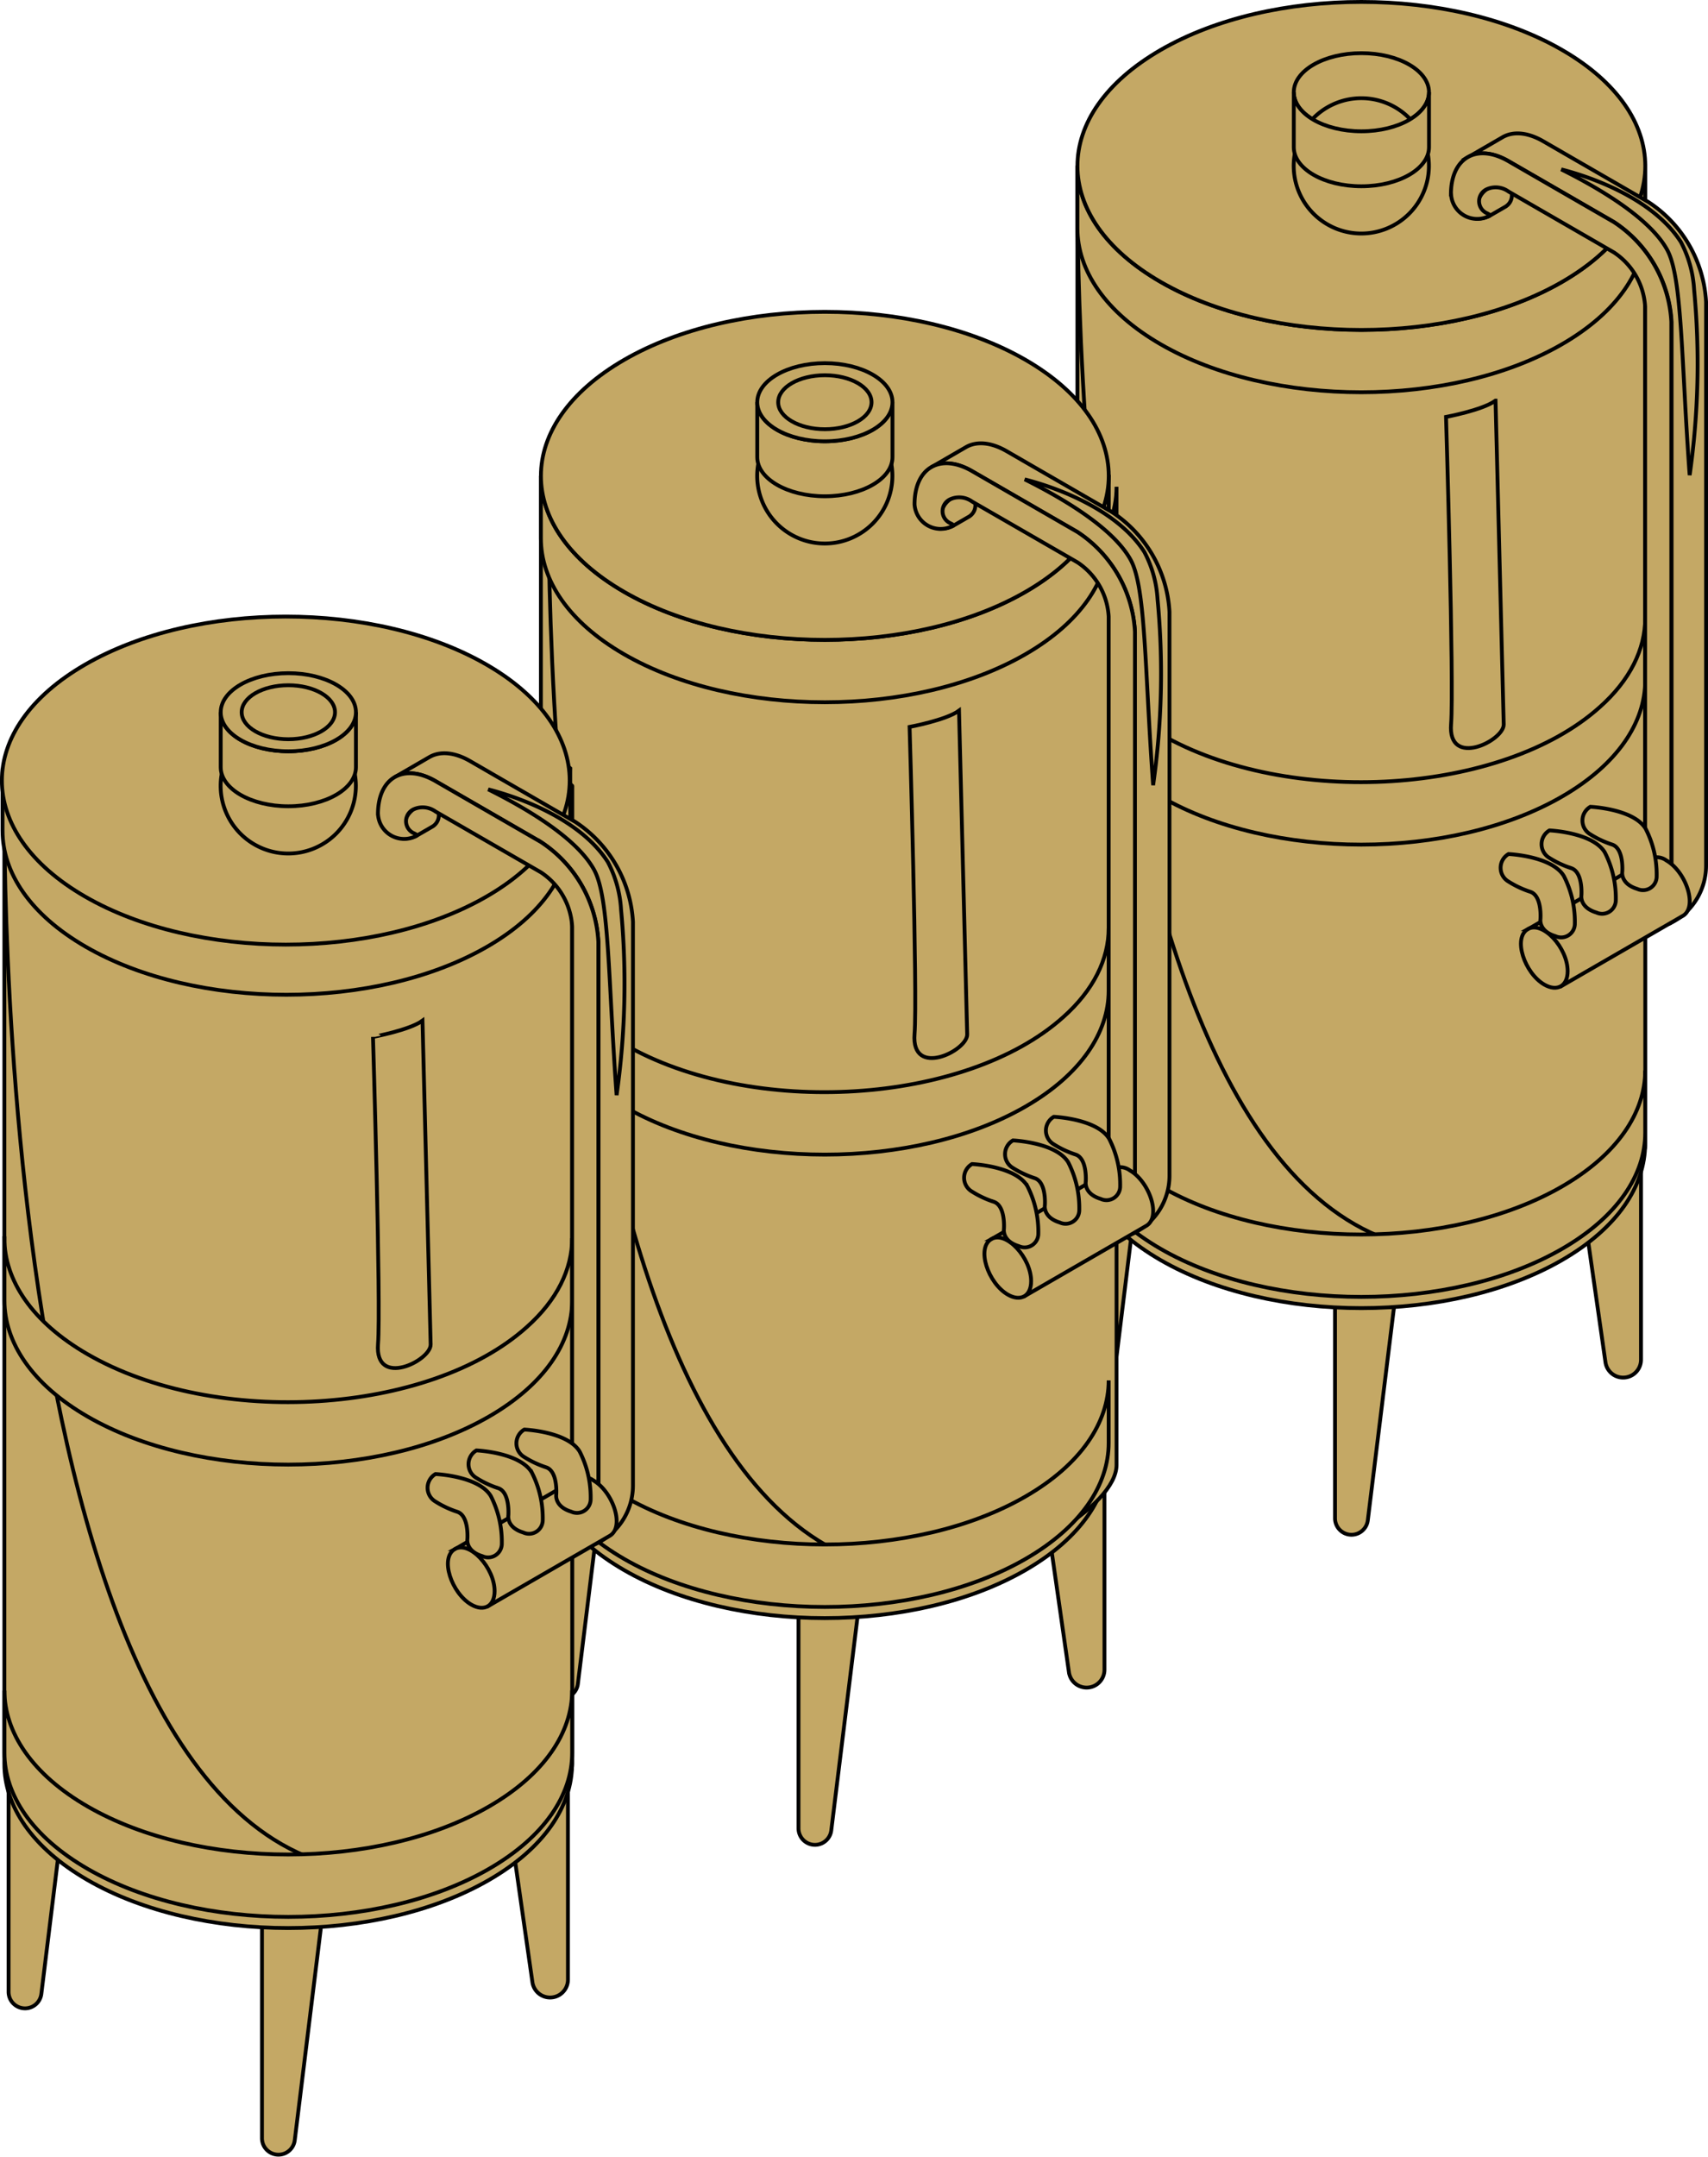 <svg xmlns="http://www.w3.org/2000/svg" width="223.573" height="282.118" viewBox="0 0 223.573 282.118">
  <g id="machine_2" data-name="machine 2" transform="translate(-34.948 -3.845)">
    <path id="Axo_base" d="M181.43,152.22l-3.58,1.51a2.161,2.161,0,0,0-1.32,1.99V183.3a2.153,2.153,0,0,0,4.29.27l3.58-29.09a2.161,2.161,0,0,0-2.98-2.25Z" fill="#c4a865" stroke="#010101" stroke-width="0.5"/>
    <path id="Axo_base-2" data-name="Axo_base" d="M214.6,171.37l-3.58,1.51a2.157,2.157,0,0,0-1.32,1.98v27.58a2.153,2.153,0,0,0,4.29.27l3.58-29.09a2.161,2.161,0,0,0-2.98-2.25Z" fill="#c4a865" stroke="#010101" stroke-width="0.5"/>
    <path id="Axo_base-3" data-name="Axo_base" d="M212.87,133.89l-3.47,2.54a2.313,2.313,0,0,0-.93,2.22l3.47,24.24a2.337,2.337,0,0,0,4.65-.33V135.78A2.342,2.342,0,0,0,212.87,133.89Z" fill="#c4a865" stroke="#010101" stroke-width="0.5"/>
    <path id="Axo_base-4" data-name="Axo_base" d="M246.03,153.04l-3.47,2.54a2.313,2.313,0,0,0-.93,2.22l3.47,24.24a2.337,2.337,0,0,0,4.65-.33V154.93A2.342,2.342,0,0,0,246.03,153.04Z" fill="#c4a865" stroke="#010101" stroke-width="0.5"/>
    <path id="Axo_panel" d="M250.3,25.54c0,5.49-3.63,10.98-10.89,15.17-14.51,8.38-38.04,8.38-52.55,0-7.25-4.19-10.88-9.67-10.88-15.16V153.51c0,5.49,3.63,10.97,10.88,15.16,14.51,8.38,38.04,8.38,52.55,0,7.26-4.19,10.88-9.68,10.88-15.18V25.54Z" fill="#c4a865" stroke="#010101" stroke-width="0.5"/>
    <path id="Path_16841" data-name="Path 16841" d="M228.33,167.47c8.34-.73,21.98-8.48,21.98-13.97V25.54c0,6.66-5.14,11.84-10.89,15.17-14.93,8.53-38.3,8.23-52.55,0-7.25-4.18-10.88-9.68-10.88-15.16,0,0-2.65,146.73,52.34,141.91Z" fill="#c4a865" stroke="#010101" stroke-width="0.5"/>
    <path id="Axo_panel-2" data-name="Axo_panel" d="M250.3,25.54c0,5.49-3.63,10.98-10.89,15.17-14.51,8.38-38.04,8.38-52.55,0-7.25-4.19-10.88-9.67-10.88-15.16v8.16c0,5.49,3.63,10.97,10.88,15.16,14.51,8.38,38.04,8.38,52.55,0,7.26-4.19,10.88-9.68,10.88-15.18V25.53Z" fill="#c4a865" stroke="#010101" stroke-width="0.5"/>
    <path id="Path_16842" data-name="Path 16842" d="M175.99,84.71v8.16c0,5.49,3.63,10.98,10.88,15.17,14.51,8.38,38.03,8.38,52.54,0,7.26-4.19,10.89-9.68,10.89-15.18V84.7c0,4.07-1.99,8.13-5.96,11.65-12.74,11.41-40.67,13.23-57.48,3.53-7.25-4.19-10.88-9.67-10.88-15.17Z" fill="#c4a865" stroke="#010101" stroke-width="0.5"/>
    <path id="Axo_panel-3" data-name="Axo_panel" d="M250.3,143.86c0,5.49-3.62,10.99-10.88,15.18-14.51,8.38-38.04,8.38-52.55,0-7.25-4.19-10.88-9.67-10.88-15.16v8.16c0,5.49,3.63,10.97,10.88,15.16,14.51,8.38,38.04,8.38,52.55,0,7.26-4.19,10.88-9.68,10.88-15.18v-8.16Z" fill="#c4a865" stroke="#010101" stroke-width="0.5"/>
    <path id="Axo_base-5" data-name="Axo_base" d="M239.42,10.38C224.91,2,201.38,2,186.87,10.38s-14.52,21.96,0,30.34,38.03,8.38,52.55,0,14.52-21.96,0-30.34Z" fill="#c4a865" stroke="#010101" stroke-width="0.5"/>
    <path id="Path_16843" data-name="Path 16843" d="M228.33,31.27v1.18a3.862,3.862,0,0,0,1.6-.37l2.06-1.19a1.722,1.722,0,0,0,.86-1.49v-.75a2.9,2.9,0,0,1,1.21-2.66l-4.51,2.61a2.915,2.915,0,0,0-1.22,2.66Z" fill="#c4a865" stroke="#010101" stroke-width="0.5"/>
    <path id="Axo_panel-4" data-name="Axo_panel" d="M227.1,24.41c1.37-.79,3.25-.68,5.33.52l13.79,7.96a16.683,16.683,0,0,1,7.53,13.05v78.58a8.389,8.389,0,0,0,4.52-7.44V43.33a16.693,16.693,0,0,0-7.54-13.05l-13.78-7.96c-2.08-1.2-3.97-1.31-5.33-.52l-4.51,2.61Z" fill="#c4a865" stroke="#010101" stroke-width="0.5"/>
    <path id="Axo_base-6" data-name="Axo_base" d="M222,15.91c0-2.82-3.96-5.11-8.85-5.11s-8.85,2.29-8.85,5.11,3.96,5.11,8.85,5.11S222,18.73,222,15.91Z" fill="#c4a865" stroke="#010101" stroke-width="0.5"/>
    <path id="Path_16844" data-name="Path 16844" d="M224.89,29.28a3.426,3.426,0,0,0,5.03,2.8c.11-.1-.07-.22-.33-.34a1.719,1.719,0,0,1-.05-3.13,2.858,2.858,0,0,1,2.87.29l13.79,7.96a9.124,9.124,0,0,1,4.09,7.09v77.59a1.715,1.715,0,0,0,3.43,0V45.94a16.71,16.71,0,0,0-7.53-13.05L232.4,24.93c-4.1-2.37-7.53-.52-7.53,4.35Z" fill="#c4a865" stroke="#010101" stroke-width="0.5"/>
    <path id="Axo_panel-5" data-name="Axo_panel" d="M234.82,125.47a2.135,2.135,0,0,1,2.16.21c2.63,1.52,4.12,6.14,2.16,7.26l16.08-9.29c1.99-1.15.44-5.76-2.16-7.26a2.135,2.135,0,0,0-2.16-.21Z" fill="#c4a865" stroke="#010101" stroke-width="0.5"/>
    <path id="Axo_base-7" data-name="Axo_base" d="M234.94,125.38c-1.99,1.15-.44,5.76,2.16,7.26,1.67.96,3.05.2,3.05-1.76,0-3.06-3.26-6.63-5.22-5.5Z" fill="#c4a865" stroke="#010101" stroke-width="0.5"/>
    <path id="Path_16845" data-name="Path 16845" d="M204.29,25.54a8.85,8.85,0,1,0,8.85-8.85,8.847,8.847,0,0,0-8.85,8.85Z" fill="#c4a865" stroke="#010101" stroke-width="0.5"/>
    <path id="Axo_panel-6" data-name="Axo_panel" d="M222,15.91c0,2.82-3.96,5.11-8.85,5.11s-8.85-2.29-8.85-5.11V23.1c0,2.82,3.96,5.11,8.85,5.11S222,25.92,222,23.1Z" fill="#c4a865" stroke="#010101" stroke-width="0.5"/>
    <path id="Path_16846" data-name="Path 16846" d="M243.12,109.38s5.65.24,7.24,2.87a13.116,13.116,0,0,1,1.44,6.34,1.791,1.791,0,0,1-2.54,1.53c-2.24-.68-1.96-2.25-1.96-2.25s.23-2.98-1.29-3.54a12.6,12.6,0,0,1-2.89-1.35,2.082,2.082,0,0,1,0-3.6Z" fill="#c4a865" stroke="#010101" stroke-width="0.5"/>
    <path id="Path_16847" data-name="Path 16847" d="M237.77,112.47s5.65.24,7.24,2.87a13.116,13.116,0,0,1,1.44,6.34,1.791,1.791,0,0,1-2.54,1.53c-2.24-.68-1.96-2.25-1.96-2.25s.23-2.98-1.29-3.54a12.6,12.6,0,0,1-2.89-1.35,2.082,2.082,0,0,1,0-3.6Z" fill="#c4a865" stroke="#010101" stroke-width="0.5"/>
    <path id="Path_16848" data-name="Path 16848" d="M232.41,115.56s5.65.24,7.24,2.87a13.116,13.116,0,0,1,1.44,6.34,1.791,1.791,0,0,1-2.54,1.53c-2.24-.68-1.96-2.25-1.96-2.25s.23-2.98-1.29-3.54a12.6,12.6,0,0,1-2.89-1.35,2.082,2.082,0,0,1,0-3.6Z" fill="#c4a865" stroke="#010101" stroke-width="0.5"/>
    <path id="Path_16849" data-name="Path 16849" d="M230.71,56.25s.99,39.37,1.07,42.35c.05,2.13-7.35,5.78-6.89-.05.4-5.04-.66-40.17-.66-40.17s4.8-.89,6.47-2.13Z" fill="#c4a865" stroke="#010101" stroke-width="0.5"/>
    <path id="Path_16850" data-name="Path 16850" d="M256.12,66a102.881,102.881,0,0,0,.58-24.3,15.146,15.146,0,0,0-1.73-6.2c-3.15-4.93-9.95-8.02-15.66-9.5,4.44,2.21,11.51,6.2,13.88,10.55C255.17,40.21,255.01,50.86,256.12,66Z" fill="#c4a865" stroke="#010101" stroke-width="0.5"/>
    <path id="Axo_base-8" data-name="Axo_base" d="M111.2,192.77l-3.58,1.51a2.157,2.157,0,0,0-1.32,1.98v27.58a2.153,2.153,0,0,0,4.29.27l3.58-29.09a2.161,2.161,0,0,0-2.98-2.25Z" fill="#c4a865" stroke="#010101" stroke-width="0.5"/>
    <path id="Axo_base-9" data-name="Axo_base" d="M144.37,211.92l-3.58,1.51a2.161,2.161,0,0,0-1.32,1.99V243a2.153,2.153,0,0,0,4.29.27l3.58-29.09a2.161,2.161,0,0,0-2.98-2.25Z" fill="#c4a865" stroke="#010101" stroke-width="0.5"/>
    <path id="Axo_base-10" data-name="Axo_base" d="M142.63,174.44l-3.47,2.54a2.313,2.313,0,0,0-.93,2.22l3.47,24.24a2.337,2.337,0,0,0,4.65-.33V176.33A2.342,2.342,0,0,0,142.63,174.44Z" fill="#c4a865" stroke="#010101" stroke-width="0.5"/>
    <path id="Axo_base-11" data-name="Axo_base" d="M175.8,193.59l-3.47,2.54a2.313,2.313,0,0,0-.93,2.22l3.47,24.24a2.337,2.337,0,0,0,4.65-.34V195.47a2.342,2.342,0,0,0-3.72-1.89Z" fill="#c4a865" stroke="#010101" stroke-width="0.5"/>
    <path id="Axo_panel-7" data-name="Axo_panel" d="M180.07,66.09c0,5.49-3.63,10.98-10.89,15.17-14.51,8.38-38.04,8.38-52.55,0-7.25-4.19-10.88-9.67-10.88-15.16V194.06c0,5.49,3.63,10.97,10.88,15.16,14.51,8.38,38.04,8.38,52.55,0,7.26-4.19,10.88-9.68,10.88-15.18V66.08Z" fill="#c4a865" stroke="#010101" stroke-width="0.5"/>
    <path id="Path_16851" data-name="Path 16851" d="M159.12,209.44c8.34-.73,21.98-8.48,21.98-13.97V67.51c0,6.66-5.14,11.84-10.89,15.17-14.93,8.53-38.3,8.23-52.55,0-7.25-4.18-10.88-9.68-10.88-15.16,0,0-2.65,146.73,52.34,141.91Z" fill="#c4a865" stroke="#010101" stroke-width="0.5"/>
    <path id="Axo_panel-8" data-name="Axo_panel" d="M180.07,66.09c0,5.49-3.63,10.98-10.89,15.17-14.51,8.38-38.04,8.38-52.55,0-7.25-4.19-10.88-9.67-10.88-15.16v8.16c0,5.49,3.63,10.97,10.88,15.16,14.51,8.38,38.04,8.38,52.55,0,7.26-4.19,10.88-9.68,10.88-15.18V66.08Z" fill="#c4a865" stroke="#010101" stroke-width="0.5"/>
    <path id="Path_16852" data-name="Path 16852" d="M105.76,125.26v8.16c0,5.49,3.63,10.98,10.88,15.17,14.51,8.38,38.03,8.38,52.54,0,7.26-4.19,10.89-9.68,10.89-15.18v-8.16c0,4.07-1.99,8.13-5.96,11.65-12.74,11.41-40.67,13.23-57.48,3.53-7.25-4.19-10.88-9.67-10.88-15.17Z" fill="#c4a865" stroke="#010101" stroke-width="0.5"/>
    <path id="Axo_panel-9" data-name="Axo_panel" d="M180.07,184.41c0,5.49-3.62,10.99-10.88,15.18-14.51,8.38-38.04,8.38-52.55,0-7.25-4.19-10.88-9.67-10.88-15.16v8.17c0,5.49,3.63,10.97,10.88,15.16,14.51,8.38,38.04,8.38,52.55,0,7.26-4.19,10.88-9.68,10.88-15.18v-8.16Z" fill="#c4a865" stroke="#010101" stroke-width="0.5"/>
    <path id="Axo_base-12" data-name="Axo_base" d="M169.19,50.92c-14.51-8.38-38.04-8.38-52.55,0s-14.52,21.96,0,30.34,38.03,8.38,52.55,0,14.52-21.96,0-30.34Z" fill="#c4a865" stroke="#010101" stroke-width="0.5"/>
    <path id="Path_16853" data-name="Path 16853" d="M158.1,71.82V73a3.862,3.862,0,0,0,1.6-.37l2.06-1.19a1.722,1.722,0,0,0,.86-1.49V69.2a2.9,2.9,0,0,1,1.21-2.66l-4.51,2.61a2.915,2.915,0,0,0-1.22,2.66Z" fill="#c4a865" stroke="#010101" stroke-width="0.5"/>
    <path id="Axo_panel-10" data-name="Axo_panel" d="M156.86,64.96c1.37-.79,3.25-.68,5.33.52l13.79,7.96a16.683,16.683,0,0,1,7.53,13.05v78.58a8.389,8.389,0,0,0,4.52-7.44V83.88a16.727,16.727,0,0,0-7.54-13.06l-13.78-7.96c-2.08-1.2-3.97-1.31-5.33-.52l-4.51,2.61Z" fill="#c4a865" stroke="#010101" stroke-width="0.5"/>
    <path id="Path_16854" data-name="Path 16854" d="M154.66,69.83a3.426,3.426,0,0,0,5.03,2.8c.11-.1-.07-.22-.33-.34a1.719,1.719,0,0,1-.05-3.13,2.878,2.878,0,0,1,2.88.29l13.79,7.95a9.124,9.124,0,0,1,4.09,7.09v77.59a1.72,1.72,0,0,0,3.44,0V86.48a16.71,16.71,0,0,0-7.53-13.05l-13.79-7.96c-4.1-2.37-7.53-.52-7.53,4.35Z" fill="#c4a865" stroke="#010101" stroke-width="0.5"/>
    <path id="Axo_panel-11" data-name="Axo_panel" d="M164.59,166.01a2.135,2.135,0,0,1,2.16.21c2.63,1.52,4.12,6.14,2.16,7.26l16.08-9.29c1.99-1.15.44-5.76-2.16-7.26a2.136,2.136,0,0,0-2.16-.21Z" fill="#c4a865" stroke="#010101" stroke-width="0.5"/>
    <path id="Axo_base-13" data-name="Axo_base" d="M164.71,165.93c-1.99,1.15-.44,5.76,2.16,7.26,1.67.96,3.05.2,3.05-1.76,0-3.06-3.26-6.63-5.22-5.5Z" fill="#c4a865" stroke="#010101" stroke-width="0.5"/>
    <path id="Path_16855" data-name="Path 16855" d="M134.06,66.09a8.85,8.85,0,1,0,8.85-8.85A8.847,8.847,0,0,0,134.06,66.09Z" fill="#c4a865" stroke="#010101" stroke-width="0.5"/>
    <path id="Axo_panel-12" data-name="Axo_panel" d="M151.77,56.46c0,2.82-3.96,5.11-8.85,5.11s-8.85-2.29-8.85-5.11v7.19c0,2.82,3.96,5.11,8.85,5.11s8.85-2.29,8.85-5.11V56.46Z" fill="#c4a865" stroke="#010101" stroke-width="0.5"/>
    <path id="Axo_base-14" data-name="Axo_base" d="M151.77,56.46c0-2.82-3.96-5.11-8.85-5.11s-8.85,2.29-8.85,5.11,3.96,5.11,8.85,5.11S151.77,59.28,151.77,56.46Z" fill="#c4a865" stroke="#010101" stroke-width="0.5"/>
    <path id="Axo_base-15" data-name="Axo_base" d="M149.03,56.46c0-1.95-2.74-3.53-6.11-3.53s-6.11,1.58-6.11,3.53,2.74,3.53,6.11,3.53S149.03,58.41,149.03,56.46Z" fill="#c4a865" stroke="#010101" stroke-width="0.5"/>
    <path id="Path_16856" data-name="Path 16856" d="M172.89,149.93s5.65.24,7.24,2.87a13.116,13.116,0,0,1,1.44,6.34,1.791,1.791,0,0,1-2.54,1.53c-2.24-.68-1.96-2.25-1.96-2.25s.23-2.98-1.29-3.54a12.6,12.6,0,0,1-2.89-1.35,2.083,2.083,0,0,1,0-3.6Z" fill="#c4a865" stroke="#010101" stroke-width="0.5"/>
    <path id="Path_16857" data-name="Path 16857" d="M167.54,153.02s5.65.24,7.24,2.87a13.116,13.116,0,0,1,1.44,6.34,1.791,1.791,0,0,1-2.54,1.53c-2.24-.68-1.96-2.25-1.96-2.25s.23-2.98-1.29-3.54a12.6,12.6,0,0,1-2.89-1.35,2.083,2.083,0,0,1,0-3.6Z" fill="#c4a865" stroke="#010101" stroke-width="0.5"/>
    <path id="Path_16858" data-name="Path 16858" d="M162.18,156.11s5.65.24,7.24,2.87a13.116,13.116,0,0,1,1.44,6.34,1.791,1.791,0,0,1-2.54,1.53c-2.24-.68-1.96-2.25-1.96-2.25s.23-2.98-1.29-3.54a12.6,12.6,0,0,1-2.89-1.35,2.083,2.083,0,0,1,0-3.6Z" fill="#c4a865" stroke="#010101" stroke-width="0.5"/>
    <path id="Path_16859" data-name="Path 16859" d="M160.48,96.8s.99,39.37,1.07,42.35c.05,2.13-7.35,5.78-6.89-.05.4-5.04-.65-40.17-.65-40.17s4.8-.89,6.47-2.13Z" fill="#c4a865" stroke="#010101" stroke-width="0.5"/>
    <path id="Path_16860" data-name="Path 16860" d="M185.89,106.55a102.894,102.894,0,0,0,.58-24.3,15.014,15.014,0,0,0-1.73-6.2c-3.16-4.93-9.96-8.02-15.66-9.5,4.44,2.21,11.51,6.2,13.88,10.55C184.95,80.76,184.78,91.38,185.89,106.55Z" fill="#c4a865" stroke="#010101" stroke-width="0.5"/>
    <path id="Axo_base-16" data-name="Axo_base" d="M40.97,233.31l-3.58,1.51a2.161,2.161,0,0,0-1.32,1.99v27.58a2.153,2.153,0,0,0,4.29.27l3.58-29.09a2.161,2.161,0,0,0-2.98-2.25Z" fill="#c4a865" stroke="#010101" stroke-width="0.5"/>
    <path id="Axo_base-17" data-name="Axo_base" d="M74.14,252.46l-3.58,1.51a2.157,2.157,0,0,0-1.32,1.98v27.58a2.153,2.153,0,0,0,4.29.27l3.58-29.09a2.161,2.161,0,0,0-2.98-2.25Z" fill="#c4a865" stroke="#010101" stroke-width="0.5"/>
    <path id="Axo_base-18" data-name="Axo_base" d="M72.4,214.99l-3.47,2.54a2.313,2.313,0,0,0-.93,2.22l3.47,24.24a2.337,2.337,0,0,0,4.65-.33V216.88A2.342,2.342,0,0,0,72.4,214.99Z" fill="#c4a865" stroke="#010101" stroke-width="0.5"/>
    <path id="Axo_base-19" data-name="Axo_base" d="M105.57,234.13l-3.47,2.54a2.313,2.313,0,0,0-.93,2.22l3.47,24.24a2.337,2.337,0,0,0,4.65-.33V236.02a2.342,2.342,0,0,0-3.72-1.89Z" fill="#c4a865" stroke="#010101" stroke-width="0.5"/>
    <path id="Axo_panel-13" data-name="Axo_panel" d="M109.84,106.63c0,5.49-3.63,10.98-10.89,15.17-14.51,8.38-38.04,8.38-52.55,0-7.25-4.19-10.88-9.67-10.88-15.16V234.6c0,5.49,3.63,10.97,10.88,15.16,14.51,8.38,38.04,8.38,52.55,0,7.26-4.19,10.88-9.68,10.88-15.18V106.62Z" fill="#c4a865" stroke="#010101" stroke-width="0.5"/>
    <path id="Path_16861" data-name="Path 16861" d="M87.87,248.56c8.35-.73,21.98-8.48,21.98-13.97V106.63c0,6.66-5.14,11.84-10.89,15.17-14.93,8.53-38.3,8.23-52.55,0-7.25-4.18-10.88-9.68-10.88-15.16,0,0-2.65,146.73,52.34,141.91Z" fill="#c4a865" stroke="#010101" stroke-width="0.5"/>
    <path id="Axo_panel-14" data-name="Axo_panel" d="M109.6,104.35c0,5.49-3.63,10.98-10.89,15.17-14.51,8.38-38.04,8.38-52.55,0-7.25-4.19-10.88-9.67-10.88-15.16v8.16c0,5.49,3.63,10.97,10.88,15.16,14.51,8.38,38.04,8.38,52.55,0,7.26-4.19,10.88-9.68,10.88-15.18v-8.16Z" fill="#c4a865" stroke="#010101" stroke-width="0.5"/>
    <path id="Path_16862" data-name="Path 16862" d="M35.53,165.81v8.16c0,5.49,3.63,10.98,10.88,15.17,14.51,8.38,38.03,8.38,52.54,0,7.26-4.19,10.89-9.68,10.89-15.18V165.8c0,4.07-1.99,8.13-5.96,11.65-12.74,11.41-40.67,13.23-57.48,3.53-7.25-4.19-10.88-9.67-10.88-15.17Z" fill="#c4a865" stroke="#010101" stroke-width="0.5"/>
    <path id="Axo_panel-15" data-name="Axo_panel" d="M109.84,224.96c0,5.49-3.62,10.99-10.88,15.18-14.51,8.38-38.04,8.38-52.55,0-7.25-4.19-10.88-9.67-10.88-15.16v8.16c0,5.49,3.63,10.97,10.88,15.16,14.51,8.38,38.04,8.38,52.55,0,7.26-4.19,10.88-9.68,10.88-15.18v-8.17Z" fill="#c4a865" stroke="#010101" stroke-width="0.5"/>
    <path id="Axo_base-20" data-name="Axo_base" d="M98.63,90.78c-14.51-8.38-38.04-8.38-52.55,0s-14.52,21.96,0,30.34,38.03,8.38,52.55,0S113.15,99.16,98.63,90.78Z" fill="#c4a865" stroke="#010101" stroke-width="0.5"/>
    <path id="Path_16863" data-name="Path 16863" d="M87.87,112.36v1.18a3.862,3.862,0,0,0,1.6-.37l2.06-1.19a1.722,1.722,0,0,0,.86-1.49v-.75a2.9,2.9,0,0,1,1.21-2.66l-4.51,2.61a2.915,2.915,0,0,0-1.22,2.66Z" fill="#c4a865" stroke="#010101" stroke-width="0.5"/>
    <path id="Axo_panel-16" data-name="Axo_panel" d="M86.63,105.5c1.37-.79,3.25-.68,5.33.52l13.79,7.96a16.683,16.683,0,0,1,7.53,13.05v78.58a8.389,8.389,0,0,0,4.52-7.44V124.42a16.727,16.727,0,0,0-7.54-13.06L96.48,103.4c-2.08-1.2-3.97-1.31-5.33-.52l-4.51,2.61Z" fill="#c4a865" stroke="#010101" stroke-width="0.5"/>
    <path id="Path_16864" data-name="Path 16864" d="M84.43,110.38a3.426,3.426,0,0,0,5.03,2.8c.11-.1-.07-.22-.33-.34a1.719,1.719,0,0,1-.05-3.13,2.878,2.878,0,0,1,2.88.29l13.79,7.95a9.124,9.124,0,0,1,4.09,7.09v77.59a1.715,1.715,0,0,0,3.43,0v-75.6a16.71,16.71,0,0,0-7.53-13.05l-13.79-7.96c-4.1-2.37-7.53-.52-7.53,4.35Z" fill="#c4a865" stroke="#010101" stroke-width="0.5"/>
    <path id="Axo_panel-17" data-name="Axo_panel" d="M94.36,206.56a2.135,2.135,0,0,1,2.16.21c2.63,1.52,4.12,6.14,2.16,7.26l16.08-9.29c1.99-1.15.44-5.76-2.16-7.26a2.136,2.136,0,0,0-2.16-.21Z" fill="#c4a865" stroke="#010101" stroke-width="0.5"/>
    <path id="Axo_base-21" data-name="Axo_base" d="M94.48,206.48c-1.99,1.15-.44,5.76,2.16,7.26,1.67.96,3.05.2,3.05-1.76,0-3.06-3.26-6.63-5.22-5.5Z" fill="#c4a865" stroke="#010101" stroke-width="0.5"/>
    <path id="Path_16865" data-name="Path 16865" d="M63.83,106.64a8.85,8.85,0,1,0,8.85-8.85A8.847,8.847,0,0,0,63.83,106.64Z" fill="#c4a865" stroke="#010101" stroke-width="0.5"/>
    <path id="Axo_panel-18" data-name="Axo_panel" d="M81.54,97.01c0,2.82-3.96,5.11-8.85,5.11s-8.85-2.29-8.85-5.11v7.19c0,2.82,3.96,5.11,8.85,5.11s8.85-2.29,8.85-5.11Z" fill="#c4a865" stroke="#010101" stroke-width="0.5"/>
    <path id="Axo_base-22" data-name="Axo_base" d="M81.54,97.01c0-2.82-3.96-5.11-8.85-5.11s-8.85,2.29-8.85,5.11,3.96,5.11,8.85,5.11S81.54,99.83,81.54,97.01Z" fill="#c4a865" stroke="#010101" stroke-width="0.5"/>
    <path id="Axo_base-23" data-name="Axo_base" d="M78.8,97.01c0-1.95-2.74-3.53-6.11-3.53s-6.11,1.58-6.11,3.53,2.74,3.53,6.11,3.53S78.8,98.96,78.8,97.01Z" fill="#c4a865" stroke="#010101" stroke-width="0.5"/>
    <path id="Path_16866" data-name="Path 16866" d="M103.58,190.84s5.65.24,7.24,2.87a13.116,13.116,0,0,1,1.44,6.34,1.791,1.791,0,0,1-2.54,1.53c-2.24-.68-1.96-2.25-1.96-2.25s.23-2.98-1.29-3.54a12.6,12.6,0,0,1-2.89-1.35,2.083,2.083,0,0,1,0-3.6Z" fill="#c4a865" stroke="#010101" stroke-width="0.5"/>
    <path id="Path_16867" data-name="Path 16867" d="M97.31,193.57s5.65.24,7.24,2.87a13.116,13.116,0,0,1,1.44,6.34,1.791,1.791,0,0,1-2.54,1.53c-2.24-.68-1.96-2.25-1.96-2.25s.23-2.98-1.29-3.54a12.6,12.6,0,0,1-2.89-1.35,2.083,2.083,0,0,1,0-3.6Z" fill="#c4a865" stroke="#010101" stroke-width="0.5"/>
    <path id="Path_16868" data-name="Path 16868" d="M91.95,196.66s5.65.24,7.24,2.87a13.116,13.116,0,0,1,1.44,6.34,1.791,1.791,0,0,1-2.54,1.53c-2.24-.68-1.96-2.25-1.96-2.25s.23-2.98-1.29-3.54a12.6,12.6,0,0,1-2.89-1.35,2.083,2.083,0,0,1,0-3.6Z" fill="#c4a865" stroke="#010101" stroke-width="0.5"/>
    <path id="Path_16869" data-name="Path 16869" d="M90.25,137.35s.99,39.37,1.07,42.35c.05,2.13-7.35,5.78-6.89-.05.4-5.04-.66-40.17-.66-40.17S88.57,138.59,90.25,137.35Z" fill="#c4a865" stroke="#010101" stroke-width="0.5"/>
    <path id="Path_16870" data-name="Path 16870" d="M115.66,147.1a103.416,103.416,0,0,0,.58-24.3,15.146,15.146,0,0,0-1.73-6.2c-3.16-4.93-9.95-8.02-15.66-9.5,4.45,2.21,11.52,6.2,13.88,10.55C114.72,121.31,114.55,131.93,115.66,147.1Z" fill="#c4a865" stroke="#010101" stroke-width="0.5"/>
  </g>
</svg>